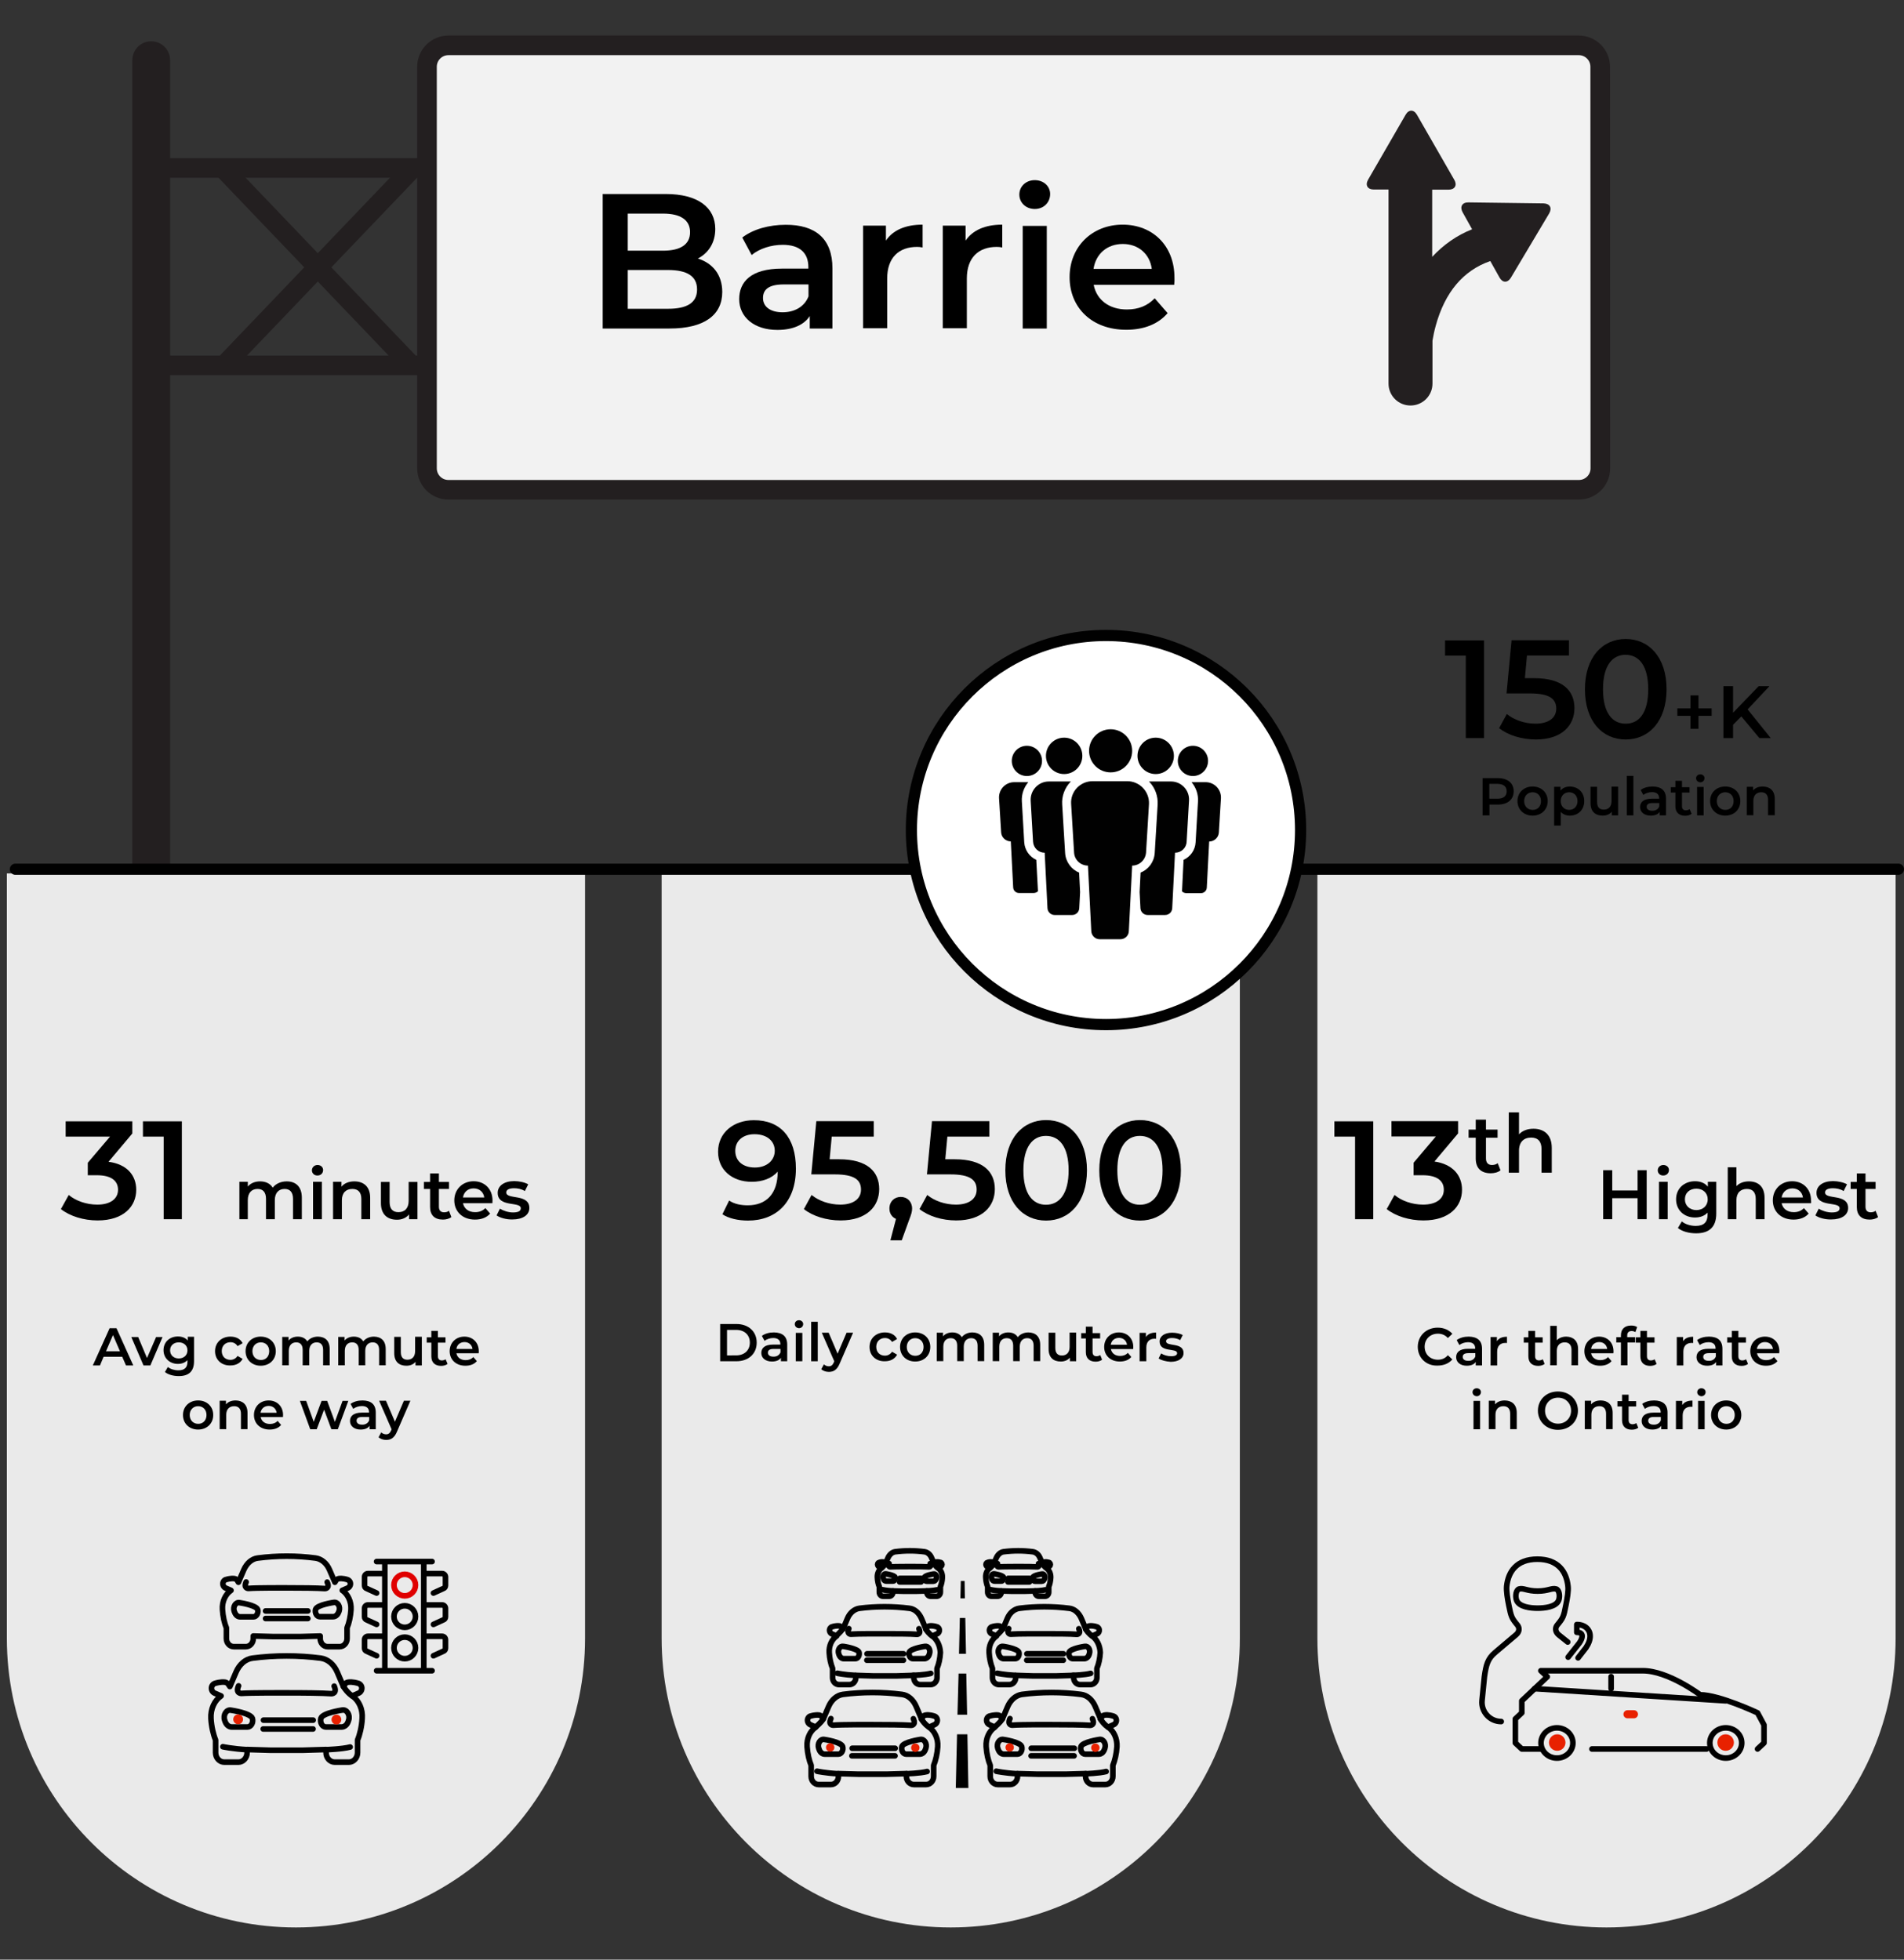 <?xml version="1.0" encoding="utf-8"?>
<!-- Generator: Adobe Illustrator 25.4.1, SVG Export Plug-In . SVG Version: 6.00 Build 0)  -->
<!DOCTYPE svg PUBLIC "-//W3C//DTD SVG 1.1//EN" "http://www.w3.org/Graphics/SVG/1.1/DTD/svg11.dtd">
<svg version="1.1" id="Layer_1" xmlns:x="http://ns.adobe.com/Extensibility/1.0/" xmlns:i="http://ns.adobe.com/AdobeIllustrator/10.0/" xmlns:graph="http://ns.adobe.com/Graphs/1.0/"
	 xmlns="http://www.w3.org/2000/svg" xmlns:xlink="http://www.w3.org/1999/xlink" x="0px" y="0px" viewBox="0 0 1360 1400"
	 style="enable-background:new 0 0 1360 1400;" xml:space="preserve">
<rect x="0" y="0" width="1360" height="1400" fill="#333333" stroke="none"/>
<style type="text/css">
	.st0{enable-background:new    ;}
	.st1{fill:none;stroke:#231F20;stroke-width:27;stroke-linecap:round;stroke-linejoin:round;stroke-miterlimit:10;}
	.st2{fill:none;stroke:#231F20;stroke-width:14;stroke-miterlimit:10;}
	.st3{fill:#F2F2F2;stroke:#231F20;stroke-width:14;stroke-miterlimit:10;}
	.st4{fill:#231F20;}
	.st5{fill:#EAEAEA;}
	.st6{fill:none;stroke:#010101;stroke-width:8;stroke-linecap:round;stroke-linejoin:round;stroke-miterlimit:10;}
	.st7{fill:#FFFFFF;stroke:#010101;stroke-width:8;stroke-linecap:round;stroke-linejoin:round;stroke-miterlimit:10;}
	.st8{fill:#010101;}
	.st9{fill:none;stroke:#000000;stroke-width:4;stroke-linecap:round;stroke-linejoin:round;stroke-miterlimit:10;}
	.st10{fill:#E82100;}
	.st11{fill:none;stroke:#E00000;stroke-width:4;stroke-miterlimit:10;}
</style>
<g class="st0">
	<path d="M1060,457.5v69.8h-13v-58.9h-14.8v-10.9H1060z"/>
	<path d="M1124.6,505.9c0,12.3-8.9,22.4-27.6,22.4c-9.9,0-19.8-3-26.2-8.1l5.5-10.1c5.1,4.2,12.7,6.9,20.5,6.9
		c9.3,0,14.8-4.1,14.8-10.7c0-6.7-4.3-10.9-18.7-10.9h-16.8l3.6-38h41v10.9h-30l-1.5,16.2h6.7
		C1116.3,484.5,1124.6,493.5,1124.6,505.9z"/>
	<path d="M1132.1,492.4c0-22.9,12.6-35.9,29.1-35.9c16.6,0,29.2,13,29.2,35.9c0,22.9-12.6,35.9-29.2,35.9
		C1144.6,528.3,1132.1,515.4,1132.1,492.4z M1177.3,492.4c0-16.8-6.6-24.6-16.2-24.6c-9.5,0-16.1,7.8-16.1,24.6s6.6,24.6,16.1,24.6
		C1170.8,517.1,1177.3,509.3,1177.3,492.4z"/>
</g>
<g class="st0">
	<path d="M1222.6,511.4h-9.4v9.3h-5.7v-9.3h-9.4v-5.3h9.4v-9.3h5.7v9.3h9.4V511.4z"/>
	<path d="M1243.8,511.8l-5.9,6v9.5h-6.9v-37.1h6.9v19l18.3-19h7.7l-15.6,16.6l16.5,20.5h-8.1L1243.8,511.8z"/>
</g>
<line class="st1" x1="108" y1="43" x2="108" y2="728.5"/>
<line class="st2" x1="116" y1="120" x2="369" y2="120"/>
<line class="st2" x1="116" y1="261" x2="369" y2="261"/>
<path class="st3" d="M1143.1,334.6c0,8.5-6.9,15.3-15.3,15.3H320.3c-8.5,0-15.3-6.9-15.3-15.3V47.7c0-8.5,6.9-15.3,15.3-15.3h807.4
	c8.5,0,15.3,6.9,15.3,15.3L1143.1,334.6L1143.1,334.6z"/>
<path class="st4" d="M1102.5,145.3l-53.6-0.7c-4.5-0.1-6.3,3.1-4.2,7l6.8,12.2c-11.1,4.4-20.5,11.1-28.5,19.7v-48h11.7
	c4.5,0,6.3-3.2,4.1-7L1012.1,82c-2.2-3.9-5.9-3.9-8.1,0l-26.8,46.4c-2.2,3.9-0.4,7,4.1,7h10.5V274c0,8.7,7,15.7,15.7,15.7
	s15.7-7,15.7-15.7v-30.6c0.6-3.5,1.3-7,2.3-10.6c6.6-24.1,19.7-39.6,39-46.3l6.6,11.8c2.2,3.9,5.8,3.9,8.1,0.1l27.4-46
	C1108.8,148.5,1107,145.4,1102.5,145.3z"/>
<path class="st5" d="M211.4,1377L211.4,1377c-114,0-206.5-92.5-206.5-206.5V624h413v546.5C417.9,1284.5,325.5,1377,211.4,1377z"/>
<path class="st5" d="M679.1,1377L679.1,1377c-114,0-206.5-92.5-206.5-206.5V624h413v546.5C885.6,1284.5,793.2,1377,679.1,1377z"/>
<path class="st5" d="M1147.5,1377L1147.5,1377c-114,0-206.5-92.5-206.5-206.5V624h413v546.5C1354,1284.5,1261.5,1377,1147.5,1377z"
	/>
<g>
	<g class="st0">
		<path d="M514.4,945.9H526c8.6,0,14.5,5.3,14.5,13.3c0,8-5.9,13.3-14.5,13.3h-11.6V945.9z M525.8,968.3c5.9,0,9.8-3.6,9.8-9.1
			c0-5.5-3.8-9.1-9.8-9.1h-6.5v18.2H525.8z"/>
		<path d="M562.3,960.6v11.9h-4.5V970c-1.1,1.7-3.3,2.7-6.4,2.7c-4.6,0-7.6-2.5-7.6-6.1c0-3.4,2.3-6,8.4-6h5.2v-0.3
			c0-2.8-1.7-4.4-5.1-4.4c-2.3,0-4.6,0.8-6.2,2l-1.9-3.5c2.2-1.7,5.3-2.5,8.6-2.5C558.9,952,562.3,954.7,562.3,960.6z M557.5,966.1
			v-2.4h-4.9c-3.2,0-4.1,1.2-4.1,2.7c0,1.7,1.4,2.8,3.9,2.8C554.7,969.3,556.7,968.2,557.5,966.1z"/>
		<path d="M567.7,946c0-1.6,1.3-2.8,3-2.8c1.7,0,3,1.2,3,2.7c0,1.7-1.3,3-3,3C569,948.8,567.7,947.6,567.7,946z M568.4,952.2h4.7
			v20.3h-4.7V952.2z"/>
		<path d="M579.4,944.3h4.7v28.2h-4.7V944.3z"/>
		<path d="M609.3,952.2l-9.5,21.9c-1.9,4.6-4.4,6-7.8,6c-2,0-4.1-0.7-5.4-1.9l1.9-3.5c0.9,0.9,2.2,1.4,3.5,1.4
			c1.7,0,2.7-0.8,3.6-2.8l0.3-0.8l-8.9-20.4h4.9l6.4,15l6.4-15H609.3z"/>
		<path d="M621.1,962.3c0-6.1,4.6-10.4,11-10.4c4,0,7.1,1.6,8.7,4.7l-3.6,2.1c-1.2-1.9-3-2.8-5.1-2.8c-3.5,0-6.2,2.4-6.2,6.3
			c0,4,2.7,6.3,6.2,6.3c2,0,3.8-0.9,5.1-2.8l3.6,2.1c-1.6,3-4.7,4.7-8.7,4.7C625.7,972.7,621.1,968.4,621.1,962.3z"/>
		<path d="M642.9,962.3c0-6.1,4.6-10.4,10.8-10.4c6.3,0,10.8,4.3,10.8,10.4s-4.5,10.4-10.8,10.4
			C647.4,972.7,642.9,968.4,642.9,962.3z M659.7,962.3c0-3.9-2.6-6.3-6-6.3c-3.4,0-6,2.5-6,6.3s2.6,6.3,6,6.3
			C657.1,968.7,659.7,966.2,659.7,962.3z"/>
		<path d="M703,960.8v11.6h-4.7v-11c0-3.6-1.7-5.4-4.6-5.4c-3.1,0-5.3,2.1-5.3,6.1v10.3h-4.7v-11c0-3.6-1.7-5.4-4.6-5.4
			c-3.2,0-5.3,2.1-5.3,6.1v10.3h-4.7v-20.3h4.5v2.6c1.5-1.8,3.9-2.8,6.6-2.8c3,0,5.4,1.1,6.8,3.4c1.6-2.1,4.4-3.4,7.6-3.4
			C699.6,952,703,954.7,703,960.8z"/>
		<path d="M743,960.8v11.6h-4.7v-11c0-3.6-1.7-5.4-4.6-5.4c-3.1,0-5.3,2.1-5.3,6.1v10.3h-4.7v-11c0-3.6-1.7-5.4-4.6-5.4
			c-3.2,0-5.3,2.1-5.3,6.1v10.3h-4.7v-20.3h4.5v2.6c1.5-1.8,3.9-2.8,6.6-2.8c3,0,5.4,1.1,6.8,3.4c1.6-2.1,4.4-3.4,7.6-3.4
			C739.6,952,743,954.7,743,960.8z"/>
		<path d="M768.7,952.2v20.3h-4.5v-2.6c-1.5,1.9-3.9,2.8-6.5,2.8c-5.2,0-8.7-2.8-8.7-9v-11.6h4.8v10.9c0,3.7,1.7,5.4,4.7,5.4
			c3.3,0,5.5-2.1,5.5-6.1v-10.3H768.7z"/>
		<path d="M787.2,971.4c-1.1,0.9-2.8,1.4-4.6,1.4c-4.4,0-7-2.4-7-6.8v-9.8h-3.3v-3.8h3.3v-4.6h4.8v4.6h5.4v3.8h-5.4v9.7
			c0,2,1,3,2.8,3c1,0,1.9-0.3,2.7-0.8L787.2,971.4z"/>
		<path d="M809.4,963.8h-15.9c0.6,3,3,4.9,6.6,4.9c2.3,0,4.1-0.7,5.5-2.2l2.5,2.9c-1.8,2.2-4.7,3.3-8.2,3.3
			c-6.8,0-11.2-4.4-11.2-10.4s4.4-10.4,10.5-10.4c5.9,0,10.3,4.1,10.3,10.5C809.5,962.8,809.4,963.4,809.4,963.8z M793.4,960.7H805
			c-0.4-2.9-2.6-4.9-5.7-4.9C796.1,955.8,793.9,957.7,793.4,960.7z"/>
		<path d="M825.8,952v4.5c-0.4-0.1-0.8-0.1-1.1-0.1c-3.6,0-5.9,2.1-5.9,6.3v9.8H814v-20.3h4.5v3C819.9,953,822.4,952,825.8,952z"/>
		<path d="M827.6,970.5l1.8-3.6c1.8,1.2,4.5,2,7.1,2c3,0,4.3-0.8,4.3-2.2c0-3.9-12.5-0.2-12.5-8.3c0-3.8,3.5-6.3,8.9-6.3
			c2.7,0,5.8,0.6,7.6,1.7l-1.8,3.6c-1.9-1.1-3.9-1.5-5.8-1.5c-2.9,0-4.3,1-4.3,2.3c0,4.1,12.5,0.5,12.5,8.4c0,3.8-3.5,6.3-9.2,6.3
			C832.8,972.7,829.4,971.8,827.6,970.5z"/>
	</g>
</g>
<g>
	<g class="st0">
		<path d="M515.9,208.6c0,16.5-12.9,26.1-37.6,26.1h-47.8v-96.1h45c23.1,0,35.4,9.7,35.4,25c0,9.9-4.9,17.2-12.4,21.1
			C508.9,188,515.9,196.1,515.9,208.6z M448.4,152.6v26.5h25.2c12.4,0,19.3-4.4,19.3-13.2c0-8.9-7-13.3-19.3-13.3H448.4z
			 M497.9,206.8c0-9.6-7.3-13.9-20.7-13.9h-28.8v27.7h28.8C490.6,220.6,497.9,216.4,497.9,206.8z"/>
		<path d="M594.6,191.7v43h-16.2v-8.9c-4.1,6.3-12.1,9.9-23.1,9.9c-16.7,0-27.3-9.2-27.3-22c0-12.2,8.2-21.8,30.5-21.8h18.9v-1.1
			c0-10-6-15.9-18.3-15.9c-8.2,0-16.7,2.7-22.2,7.3l-6.7-12.5c7.8-6,19.2-9.1,31-9.1C582.4,160.5,594.6,170.5,594.6,191.7z
			 M577.5,211.7v-8.5h-17.7c-11.7,0-14.8,4.4-14.8,9.7c0,6.2,5.2,10.2,14,10.2C567.3,223.1,574.6,219.3,577.5,211.7z"/>
		<path d="M659,160.5v16.3c-1.5-0.3-2.7-0.4-4-0.4c-13,0-21.3,7.7-21.3,22.6v35.5h-17.2v-73.3h16.3v10.7
			C637.8,164.4,646.8,160.5,659,160.5z"/>
		<path d="M715.9,160.5v16.3c-1.5-0.3-2.7-0.4-4-0.4c-13,0-21.3,7.7-21.3,22.6v35.5h-17.2v-73.3h16.3v10.7
			C694.8,164.4,703.7,160.5,715.9,160.5z"/>
		<path d="M728.1,139c0-5.8,4.7-10.3,11-10.3c6.3,0,11,4.3,11,9.9c0,6-4.5,10.7-11,10.7C732.8,149.3,728.1,144.8,728.1,139z
			 M730.5,161.4h17.2v73.3h-17.2V161.4z"/>
		<path d="M838.7,203.5h-57.5c2.1,10.7,11,17.6,23.7,17.6c8.2,0,14.7-2.6,19.9-8l9.2,10.6c-6.6,7.8-16.9,11.9-29.5,11.9
			c-24.6,0-40.5-15.8-40.5-37.6s16.1-37.5,37.9-37.5c21.4,0,37,15,37,37.9C839,199.8,838.9,201.8,838.7,203.5z M781.1,192.1h41.6
			c-1.4-10.6-9.5-17.8-20.7-17.8C790.8,174.3,782.7,181.4,781.1,192.1z"/>
	</g>
</g>
<g>
	<g class="st0">
		<path d="M97.3,850c0,11.8-8.9,21.9-27.6,21.9c-9.9,0-19.7-3-26.2-8.1l5.6-10.1c5,4.2,12.6,6.9,20.4,6.9c9.3,0,14.8-4.1,14.8-10.6
			c0-6.3-4.6-10.4-15.2-10.4h-6.4v-8.9L78.6,812H46.9v-10.9h47.6v8.7L77.5,830C90.6,831.7,97.3,839.6,97.3,850z"/>
		<path d="M129.9,801.2V871h-13V812h-14.8v-10.9H129.9z"/>
	</g>
	<g class="st0">
		<path d="M215.6,855.7V871h-6.3v-14.5c0-4.8-2.2-7.1-6-7.1c-4.1,0-7,2.7-7,8V871h-6.3v-14.5c0-4.8-2.2-7.1-6-7.1c-4.2,0-7,2.7-7,8
			V871H171v-26.7h6v3.4c2-2.4,5.1-3.7,8.8-3.7c3.9,0,7.2,1.5,9,4.5c2.1-2.8,5.8-4.5,10-4.5C211.1,844,215.6,847.6,215.6,855.7z"/>
		<path d="M222.8,836.1c0-2.1,1.7-3.8,4-3.8s4,1.5,4,3.6c0,2.2-1.6,3.9-4,3.9C224.5,839.9,222.8,838.2,222.8,836.1z M223.6,844.3
			h6.3V871h-6.3V844.3z"/>
		<path d="M264.4,855.7V871h-6.3v-14.5c0-4.8-2.4-7.1-6.4-7.1c-4.5,0-7.5,2.7-7.5,8.1V871h-6.3v-26.7h6v3.5c2-2.5,5.3-3.8,9.2-3.8
			C259.6,844,264.4,847.6,264.4,855.7z"/>
		<path d="M298.2,844.3V871h-6v-3.4c-2,2.5-5.2,3.8-8.6,3.8c-6.9,0-11.5-3.8-11.5-11.8v-15.2h6.2v14.4c0,4.9,2.3,7.2,6.3,7.2
			c4.4,0,7.3-2.7,7.3-8.1v-13.5H298.2z"/>
		<path d="M322.4,869.5c-1.5,1.2-3.8,1.8-6,1.8c-5.9,0-9.2-3.1-9.2-9v-12.9h-4.4v-5h4.4v-6.1h6.3v6.1h7.2v5h-7.2v12.7
			c0,2.6,1.3,4,3.7,4c1.3,0,2.6-0.3,3.5-1.1L322.4,869.5z"/>
		<path d="M351.7,859.6h-21c0.8,3.9,4,6.4,8.7,6.4c3,0,5.4-1,7.3-2.9l3.4,3.9c-2.4,2.8-6.2,4.3-10.8,4.3c-9,0-14.8-5.8-14.8-13.7
			c0-8,5.9-13.7,13.8-13.7c7.8,0,13.5,5.5,13.5,13.8C351.8,858.3,351.7,859,351.7,859.6z M330.7,855.5h15.2
			c-0.5-3.9-3.5-6.5-7.6-6.5C334.2,849,331.3,851.6,330.7,855.5z"/>
		<path d="M354.7,868.3l2.4-4.8c2.4,1.5,6,2.7,9.3,2.7c4,0,5.6-1.1,5.6-3c0-5.1-16.5-0.3-16.5-11c0-5,4.6-8.4,11.8-8.4
			c3.6,0,7.6,0.9,10,2.3l-2.4,4.8c-2.5-1.5-5.1-2-7.7-2c-3.8,0-5.6,1.2-5.6,3c0,5.4,16.5,0.6,16.5,11.1c0,5-4.6,8.2-12.1,8.2
			C361.6,871.3,357.1,870,354.7,868.3z"/>
	</g>
</g>
<g>
	<g class="st0">
		<path d="M980.9,801.2V871h-13V812h-14.8v-10.9H980.9z"/>
		<path d="M1044.3,850c0,11.8-8.9,21.9-27.6,21.9c-9.9,0-19.7-3-26.2-8.1l5.6-10.1c5,4.2,12.6,6.9,20.4,6.9
			c9.3,0,14.8-4.1,14.8-10.6c0-6.3-4.6-10.4-15.2-10.4h-6.4v-8.9l15.9-18.8h-31.7v-10.9h47.6v8.7l-16.9,20.1
			C1037.6,831.7,1044.3,839.6,1044.3,850z"/>
	</g>
	<g class="st0">
		<path d="M1071.8,836.1c-1.7,1.4-4.4,2.1-7,2.1c-6.8,0-10.7-3.6-10.7-10.5v-14.9h-5.1V807h5.1v-7.1h7.3v7.1h8.3v5.8h-8.3v14.8
			c0,3,1.5,4.7,4.3,4.7c1.5,0,3-0.4,4.1-1.3L1071.8,836.1z"/>
		<path d="M1108.4,820v17.8h-7.3v-16.9c0-5.5-2.7-8.2-7.4-8.2c-5.2,0-8.7,3.1-8.7,9.4v15.7h-7.3v-43.1h7.3v15.7c2.4-2.6,6-4,10.3-4
			C1102.8,806.4,1108.4,810.6,1108.4,820z"/>
	</g>
	<g class="st0">
		<path d="M1176.2,836v35h-6.5v-15h-18.1v15h-6.5v-35h6.5v14.5h18.1V836H1176.2z"/>
		<path d="M1184.1,836.1c0-2.1,1.7-3.8,4-3.8c2.3,0,4,1.5,4,3.6c0,2.2-1.7,3.9-4,3.9C1185.8,839.9,1184.1,838.2,1184.1,836.1z
			 M1185,844.3h6.2V871h-6.2V844.3z"/>
		<path d="M1225.9,844.3v22.7c0,9.7-5.1,14.1-14.4,14.1c-5,0-10-1.3-13-3.8l2.8-4.7c2.3,2,6.2,3.2,9.9,3.2c5.9,0,8.5-2.7,8.5-8.1
			v-1.4c-2.2,2.4-5.4,3.5-9,3.5c-7.7,0-13.5-5.2-13.5-13c0-7.8,5.9-12.9,13.5-12.9c3.8,0,7,1.2,9.2,3.9v-3.5H1225.9z M1219.8,856.8
			c0-4.5-3.4-7.6-8.1-7.6c-4.8,0-8.2,3-8.2,7.6c0,4.5,3.4,7.7,8.2,7.7C1216.4,864.5,1219.8,861.4,1219.8,856.8z"/>
		<path d="M1260.4,855.7V871h-6.3v-14.5c0-4.8-2.3-7.1-6.3-7.1c-4.5,0-7.5,2.7-7.5,8.1V871h-6.2v-37.1h6.2v13.5
			c2.1-2.2,5.2-3.4,8.9-3.4C1255.7,844,1260.4,847.6,1260.4,855.7z"/>
		<path d="M1293.6,859.6h-21c0.8,3.9,4,6.4,8.7,6.4c3,0,5.4-1,7.2-2.9l3.4,3.9c-2.4,2.8-6.2,4.3-10.8,4.3c-9,0-14.8-5.8-14.8-13.7
			c0-8,5.9-13.7,13.8-13.7c7.8,0,13.5,5.5,13.5,13.8C1293.7,858.3,1293.7,859,1293.6,859.6z M1272.6,855.5h15.2
			c-0.5-3.9-3.5-6.5-7.5-6.5C1276.2,849,1273.2,851.6,1272.6,855.5z"/>
		<path d="M1296.7,868.3l2.4-4.8c2.3,1.5,6,2.7,9.3,2.7c4,0,5.6-1.1,5.6-3c0-5.1-16.5-0.3-16.5-11c0-5,4.6-8.4,11.8-8.4
			c3.5,0,7.6,0.9,10,2.3l-2.4,4.8c-2.5-1.5-5.1-2-7.7-2c-3.8,0-5.6,1.2-5.6,3c0,5.4,16.5,0.6,16.5,11.1c0,5-4.6,8.2-12.1,8.2
			C1303.5,871.3,1299.1,870,1296.7,868.3z"/>
		<path d="M1341.5,869.5c-1.5,1.2-3.8,1.8-6,1.8c-5.9,0-9.2-3.1-9.2-9v-12.9h-4.4v-5h4.4v-6.1h6.2v6.1h7.2v5h-7.2v12.7
			c0,2.6,1.3,4,3.7,4c1.3,0,2.6-0.3,3.5-1.1L1341.5,869.5z"/>
	</g>
</g>
<g>
	<g class="st0">
		<path d="M568.5,834.9c0,23.9-14,37.1-34.2,37.1c-7,0-13.7-1.5-18.3-4.5l4.8-9.8c3.8,2.5,8.4,3.4,13.3,3.4c13.2,0,21.4-8.2,21.4-24
			V837c-4.2,4.9-10.9,7.3-18.6,7.3c-13.8,0-24-8.4-24-21.4c0-13.9,11.3-22.6,25.5-22.6C557.3,800.2,568.5,812.4,568.5,834.9z
			 M553.4,822.1c0-6.6-5.2-11.8-14.5-11.8c-8.1,0-13.7,4.6-13.7,11.9s5.5,11.9,14,11.9C547.7,834.1,553.4,829,553.4,822.1z"/>
		<path d="M628,849.5c0,12.3-8.9,22.4-27.6,22.4c-9.9,0-19.8-3-26.2-8.1l5.5-10.1c5.1,4.2,12.7,6.9,20.5,6.9
			c9.3,0,14.8-4.1,14.8-10.7c0-6.7-4.3-10.9-18.7-10.9h-16.8l3.6-38h41V812h-30l-1.5,16.2h6.7C619.7,828.2,628,837.2,628,849.5z"/>
		<path d="M651.5,863.4c0,2.2-0.5,4-2.3,8.6l-5.1,14.1H636l4-15.3c-2.8-1.2-4.7-3.8-4.7-7.4c0-5,3.5-8.3,8.1-8.3
			C648.1,855.1,651.5,858.5,651.5,863.4z"/>
		<path d="M710.6,849.5c0,12.3-8.9,22.4-27.6,22.4c-9.9,0-19.8-3-26.2-8.1l5.5-10.1c5.1,4.2,12.7,6.9,20.5,6.9
			c9.3,0,14.8-4.1,14.8-10.7c0-6.7-4.3-10.9-18.7-10.9h-16.8l3.6-38h41V812h-30l-1.5,16.2h6.7C702.3,828.2,710.6,837.2,710.6,849.5z
			"/>
		<path d="M718.1,836.1c0-22.9,12.6-35.9,29.1-35.9c16.6,0,29.2,13,29.2,35.9c0,22.9-12.6,35.9-29.2,35.9
			C730.6,872,718.1,859,718.1,836.1z M763.3,836.1c0-16.8-6.6-24.6-16.2-24.6c-9.5,0-16.1,7.8-16.1,24.6s6.6,24.6,16.1,24.6
			C756.7,860.7,763.3,852.9,763.3,836.1z"/>
		<path d="M785.2,836.1c0-22.9,12.6-35.9,29.1-35.9c16.7,0,29.2,13,29.2,35.9c0,22.9-12.6,35.9-29.2,35.9
			C797.7,872,785.2,859,785.2,836.1z M830.4,836.1c0-16.8-6.6-24.6-16.2-24.6c-9.5,0-16.1,7.8-16.1,24.6s6.6,24.6,16.1,24.6
			C823.8,860.7,830.4,852.9,830.4,836.1z"/>
	</g>
</g>
<g class="st0">
	<path d="M1081.2,565.3c0,5.9-4.3,9.5-11.3,9.5h-6v7.7h-4.9v-26.6h10.9C1076.8,555.9,1081.2,559.4,1081.2,565.3z M1076.2,565.3
		c0-3.3-2.2-5.3-6.6-5.3h-5.8v10.6h5.8C1073.9,570.6,1076.2,568.7,1076.2,565.3z"/>
	<path d="M1083.9,572.3c0-6.1,4.6-10.4,10.8-10.4c6.3,0,10.8,4.3,10.8,10.4s-4.5,10.4-10.8,10.4
		C1088.5,582.7,1083.9,578.4,1083.9,572.3z M1100.7,572.3c0-3.9-2.6-6.3-6-6.3c-3.4,0-6,2.5-6,6.3s2.6,6.3,6,6.3
		C1098.2,578.7,1100.7,576.2,1100.7,572.3z"/>
	<path d="M1131.6,572.3c0,6.3-4.4,10.4-10.3,10.4c-2.6,0-4.9-0.9-6.5-2.7v9.8h-4.7v-27.7h4.5v2.7c1.6-1.9,4-2.9,6.7-2.9
		C1127.3,562,1131.6,566.1,1131.6,572.3z M1126.8,572.3c0-3.9-2.6-6.3-6-6.3s-6,2.5-6,6.3s2.6,6.3,6,6.3S1126.8,576.2,1126.8,572.3z
		"/>
	<path d="M1155.8,562.2v20.3h-4.5v-2.6c-1.5,1.9-3.9,2.8-6.5,2.8c-5.2,0-8.7-2.8-8.7-9v-11.6h4.7v10.9c0,3.7,1.7,5.4,4.8,5.4
		c3.3,0,5.5-2.1,5.5-6.1v-10.3H1155.8z"/>
	<path d="M1162,554.3h4.7v28.2h-4.7V554.3z"/>
	<path d="M1190,570.6v11.9h-4.5V580c-1.1,1.7-3.3,2.7-6.4,2.7c-4.6,0-7.6-2.5-7.6-6.1c0-3.4,2.3-6,8.4-6h5.2v-0.3
		c0-2.8-1.7-4.4-5.1-4.4c-2.3,0-4.6,0.8-6.2,2l-1.9-3.5c2.2-1.7,5.3-2.5,8.6-2.5C1186.6,562,1190,564.7,1190,570.6z M1185.2,576.1
		v-2.4h-4.9c-3.2,0-4.1,1.2-4.1,2.7c0,1.7,1.4,2.8,3.9,2.8C1182.4,579.3,1184.5,578.2,1185.2,576.1z"/>
	<path d="M1208.3,581.4c-1.1,0.9-2.8,1.4-4.6,1.4c-4.4,0-7-2.4-7-6.8v-9.8h-3.3v-3.8h3.3v-4.6h4.7v4.6h5.4v3.8h-5.4v9.7
		c0,2,1,3,2.8,3c1,0,1.9-0.3,2.7-0.8L1208.3,581.4z"/>
	<path d="M1211.5,556c0-1.6,1.3-2.8,3-2.8s3,1.2,3,2.7c0,1.7-1.3,3-3,3C1212.8,558.8,1211.5,557.6,1211.5,556z M1212.2,562.2h4.7
		v20.3h-4.7V562.2z"/>
	<path d="M1221.5,572.3c0-6.1,4.6-10.4,10.8-10.4c6.3,0,10.8,4.3,10.8,10.4s-4.5,10.4-10.8,10.4
		C1226.1,582.7,1221.5,578.4,1221.5,572.3z M1238.3,572.3c0-3.9-2.6-6.3-6-6.3c-3.4,0-6,2.5-6,6.3s2.6,6.3,6,6.3
		C1235.8,578.7,1238.3,576.2,1238.3,572.3z"/>
	<path d="M1267.7,570.8v11.6h-4.8v-11c0-3.6-1.8-5.4-4.8-5.4c-3.4,0-5.7,2.1-5.7,6.1v10.3h-4.7v-20.3h4.5v2.6c1.6-1.9,4-2.8,7-2.8
		C1264.1,562,1267.7,564.7,1267.7,570.8z"/>
</g>
<line class="st6" x1="11" y1="621" x2="1356" y2="621"/>
<circle class="st7" cx="790" cy="593" r="139"/>
<g>
	<g>
		<g>
			<ellipse class="st8" cx="733.5" cy="543.6" rx="10.8" ry="10.8"/>
		</g>
	</g>
	<circle class="st8" cx="760.1" cy="540" r="13"/>
	<g>
		<path class="st8" d="M740.2,614.3c-4.8-2.2-8.2-6.9-8.6-12.5l-1.7-29.3c-0.3-5,1.4-9.9,4.6-13.7h-10.1c-6.2,0-11.1,5.2-10.8,11.4
			l1.5,24.4c0.2,3.7,3.3,6.5,6.9,6.5l1.7,32.9c0.1,2.3,2,4,4.2,4h10.4c1.2,0,2.3-0.5,3.1-1.3L740.2,614.3z"/>
	</g>
	<g>
		<g>
			<ellipse class="st8" cx="852.1" cy="543.6" rx="10.8" ry="10.8"/>
		</g>
	</g>
	<circle class="st8" cx="825.5" cy="540" r="13"/>
	<g>
		<path class="st8" d="M861.2,558.8h-10.1c3.2,3.8,4.9,8.7,4.6,13.7l-1.7,29.3c-0.3,5.6-3.8,10.3-8.6,12.5l-1.1,22.5
			c0.8,0.8,1.9,1.3,3.1,1.3h10.4c2.3,0,4.1-1.8,4.2-4l1.7-32.9c3.7,0,6.7-2.9,6.9-6.5l1.5-24.4C872.4,564,867.4,558.8,861.2,558.8z"
			/>
	</g>
	<circle class="st8" cx="793.3" cy="536.4" r="15.4"/>
	<path class="st8" d="M805.2,558.1h-24.8c-8.8,0-15.9,7.4-15.3,16.3l2.1,34.7c0.3,5.2,4.6,9.3,9.9,9.3l0,0l2.4,46.9
		c0.2,3.2,2.8,5.7,6,5.7h14.8c3.2,0,5.9-2.5,6-5.7l2.4-46.9l0,0c5.2,0,9.5-4.1,9.9-9.3l2.1-34.7C821.1,565.5,814,558.1,805.2,558.1z
		"/>
	<path class="st8" d="M760.8,609.4l-2.1-34.7c-0.4-5.9,1.8-11.8,5.9-16.1c0.1-0.1,0.2-0.2,0.3-0.3h-15.7c-7.5,0-13.4,6.3-13,13.8
		l1.7,29.3c0.3,4.4,3.9,7.8,8.3,7.8l0,0l2,39.6c0.1,2.7,2.4,4.9,5.1,4.9h12.5c2.7,0,5-2.1,5.1-4.9l0.6-11.5l-0.7-13.9
		C765.3,621.2,761.2,615.8,760.8,609.4z"/>
	<path class="st8" d="M836.4,558.3h-15.7c0.1,0.1,0.2,0.2,0.3,0.3c4.1,4.3,6.2,10.2,5.9,16.1l-2.1,34.7c-0.4,6.4-4.5,11.8-10.1,14
		l-0.7,13.9l0.6,11.5c0.1,2.7,2.4,4.9,5.1,4.9h12.5c2.7,0,5-2.1,5.1-4.9l2-39.6l0,0c4.4,0,8.1-3.4,8.3-7.8l1.7-29.3
		C849.8,564.6,843.9,558.3,836.4,558.3z"/>
</g>
<line class="st2" x1="161" y1="122" x2="293" y2="260"/>
<line class="st2" x1="293" y1="122" x2="161" y2="260"/>
<g>
	<g class="st0">
		<path d="M87.3,969.3H74l-2.6,6.2h-5.1l12-26.6h4.9l12,26.6H90L87.3,969.3z M85.7,965.4l-5-11.6l-5,11.6H85.7z"/>
		<path d="M116.1,955.2l-8.7,20.3h-4.9l-8.7-20.3h4.9l6.3,15l6.5-15H116.1z"/>
		<path d="M138.6,955.2v17.2c0,7.4-3.8,10.7-10.9,10.7c-3.8,0-7.6-1-9.9-2.9l2.1-3.6c1.8,1.5,4.7,2.4,7.5,2.4c4.5,0,6.5-2.1,6.5-6.2
			v-1.1c-1.7,1.8-4.1,2.7-6.8,2.7c-5.8,0-10.3-4-10.3-9.8c0-5.9,4.4-9.8,10.3-9.8c2.8,0,5.4,0.9,7,2.9v-2.7H138.6z M133.9,964.7
			c0-3.4-2.6-5.7-6.2-5.7c-3.6,0-6.2,2.3-6.2,5.7c0,3.5,2.6,5.8,6.2,5.8C131.3,970.5,133.9,968.2,133.9,964.7z"/>
		<path d="M153.6,965.3c0-6.1,4.6-10.4,11-10.4c4,0,7.1,1.6,8.7,4.7l-3.6,2.1c-1.2-1.9-3-2.8-5.1-2.8c-3.5,0-6.2,2.4-6.2,6.3
			c0,4,2.7,6.3,6.2,6.3c2,0,3.8-0.9,5.1-2.8l3.6,2.1c-1.6,3-4.7,4.7-8.7,4.7C158.2,975.7,153.6,971.4,153.6,965.3z"/>
		<path d="M175.4,965.3c0-6.1,4.6-10.4,10.8-10.4c6.3,0,10.8,4.3,10.8,10.4s-4.5,10.4-10.8,10.4C180,975.7,175.4,971.4,175.4,965.3z
			 M192.3,965.3c0-3.9-2.6-6.3-6-6.3c-3.4,0-6,2.5-6,6.3s2.6,6.3,6,6.3C189.7,971.7,192.3,969.2,192.3,965.3z"/>
		<path d="M235.5,963.8v11.6h-4.7v-11c0-3.6-1.7-5.4-4.6-5.4c-3.1,0-5.3,2.1-5.3,6.1v10.3h-4.7v-11c0-3.6-1.7-5.4-4.6-5.4
			c-3.2,0-5.3,2.1-5.3,6.1v10.3h-4.7v-20.3h4.5v2.6c1.5-1.8,3.9-2.8,6.6-2.8c3,0,5.4,1.1,6.8,3.4c1.6-2.1,4.4-3.4,7.6-3.4
			C232.1,955,235.5,957.7,235.5,963.8z"/>
		<path d="M275.5,963.8v11.6h-4.7v-11c0-3.6-1.7-5.4-4.6-5.4c-3.1,0-5.3,2.1-5.3,6.1v10.3h-4.7v-11c0-3.6-1.7-5.4-4.6-5.4
			c-3.2,0-5.3,2.1-5.3,6.1v10.3h-4.7v-20.3h4.5v2.6c1.5-1.8,3.9-2.8,6.6-2.8c3,0,5.4,1.1,6.8,3.4c1.6-2.1,4.4-3.4,7.6-3.4
			C272.1,955,275.5,957.7,275.5,963.8z"/>
		<path d="M301.3,955.2v20.3h-4.5v-2.6c-1.5,1.9-3.9,2.8-6.5,2.8c-5.2,0-8.7-2.8-8.7-9v-11.6h4.7v10.9c0,3.7,1.7,5.4,4.7,5.4
			c3.3,0,5.5-2.1,5.5-6.1v-10.3H301.3z"/>
		<path d="M319.7,974.4c-1.1,0.9-2.8,1.4-4.6,1.4c-4.4,0-7-2.4-7-6.8v-9.8h-3.3v-3.8h3.3v-4.6h4.7v4.6h5.4v3.8h-5.4v9.7
			c0,2,1,3,2.8,3c1,0,1.9-0.3,2.7-0.8L319.7,974.4z"/>
		<path d="M341.9,966.8H326c0.6,3,3,4.9,6.6,4.9c2.3,0,4.1-0.7,5.5-2.2l2.5,2.9c-1.8,2.2-4.7,3.3-8.2,3.3c-6.8,0-11.2-4.4-11.2-10.4
			s4.4-10.4,10.5-10.4c5.9,0,10.3,4.1,10.3,10.5C342,965.8,342,966.4,341.9,966.8z M326,963.7h11.5c-0.4-2.9-2.6-4.9-5.7-4.9
			C328.7,958.8,326.4,960.7,326,963.7z"/>
	</g>
	<g class="st0">
		<path d="M130.7,1010.9c0-6.1,4.6-10.4,10.8-10.4c6.3,0,10.8,4.3,10.8,10.4s-4.5,10.4-10.8,10.4
			C135.2,1021.3,130.7,1017,130.7,1010.9z M147.5,1010.9c0-3.9-2.6-6.3-6-6.3c-3.4,0-6,2.5-6,6.3s2.6,6.3,6,6.3
			C144.9,1017.3,147.5,1014.8,147.5,1010.9z"/>
		<path d="M176.8,1009.4v11.6h-4.7v-11c0-3.6-1.8-5.4-4.8-5.4c-3.4,0-5.7,2.1-5.7,6.1v10.3h-4.7v-20.3h4.5v2.6c1.6-1.9,4-2.8,7-2.8
			C173.2,1000.6,176.8,1003.3,176.8,1009.4z"/>
		<path d="M202.1,1012.4h-15.9c0.6,3,3,4.9,6.6,4.9c2.3,0,4.1-0.7,5.5-2.2l2.5,2.9c-1.8,2.2-4.7,3.3-8.2,3.3
			c-6.8,0-11.2-4.4-11.2-10.4s4.4-10.4,10.5-10.4c5.9,0,10.3,4.1,10.3,10.5C202.1,1011.4,202.1,1012,202.1,1012.4z M186.1,1009.3
			h11.5c-0.4-2.9-2.6-4.9-5.7-4.9C188.8,1004.4,186.6,1006.3,186.1,1009.3z"/>
		<path d="M248.8,1000.8l-7.5,20.3h-4.6l-5.2-14l-5.3,14h-4.6l-7.4-20.3h4.5l5.4,15l5.6-15h4l5.5,15l5.5-15H248.8z"/>
		<path d="M268.4,1009.2v11.9H264v-2.5c-1.1,1.7-3.3,2.7-6.4,2.7c-4.6,0-7.6-2.5-7.6-6.1c0-3.4,2.3-6,8.4-6h5.2v-0.3
			c0-2.8-1.7-4.4-5.1-4.4c-2.3,0-4.6,0.8-6.2,2l-1.9-3.5c2.2-1.7,5.3-2.5,8.6-2.5C265.1,1000.6,268.4,1003.3,268.4,1009.2z
			 M263.7,1014.7v-2.4h-4.9c-3.2,0-4.1,1.2-4.1,2.7c0,1.7,1.4,2.8,3.9,2.8C260.9,1017.9,262.9,1016.8,263.7,1014.7z"/>
		<path d="M293.1,1000.8l-9.5,21.9c-1.9,4.6-4.4,6-7.8,6c-2,0-4.1-0.7-5.4-1.9l1.9-3.5c0.9,0.9,2.2,1.4,3.5,1.4
			c1.7,0,2.7-0.8,3.6-2.8l0.3-0.8l-8.9-20.4h4.9l6.4,15l6.4-15H293.1z"/>
	</g>
</g>
<g>
	<g>
		<path class="st9" d="M244.5,1136.2l3.9-1.7c1.6-0.7,2.4-2.7,1.6-4.4c-0.4-0.8-1.2-1.5-2.2-1.7c0,0-3.1-1-5.8-0.6
			c-0.8,0.1-1.5,0.6-2,1.3l0,0l-0.8,1.3l-3.8-8.8c-2-4.8-5.8-7.9-10-8.5c-13.7-1.8-27.5-1.8-41.3,0c-4.2,0.5-7.9,3.7-10,8.5
			l-3.8,8.8l-0.8-1.3l0,0c-0.5-0.7-1.2-1.2-2-1.3c-2.7-0.4-5.8,0.6-5.8,0.6c-1,0.1-1.8,0.8-2.2,1.7c-0.8,1.6,0,3.7,1.6,4.4l3.9,1.7
			c-4,2.7-6.5,8-6.1,13.7c0.3,4.8,1.4,9.8,2.8,13v7.7c0,3.2,2.4,5.8,5.3,5.8h8.6c2.9,0,5.3-2.6,5.3-5.8v-1.8l14,0.4h9.9h9.9l14-0.4
			v1.8c0,3.2,2.4,5.8,5.3,5.8h8.6c2.9,0,5.3-2.6,5.3-5.8v-7.7c1.4-3.2,2.5-8.2,2.8-13C251,1144.2,248.5,1138.9,244.5,1136.2z
			 M181,1155.1h-9.4c-1.8,0-3.3-1.3-4-3.3l-0.3-0.7c-1.1-3.2,1.1-6.7,3.8-6.1c0,0,12,1.7,13,5C184.7,1152.4,183.2,1155.1,181,1155.1
			z M242.2,1151l-0.3,0.7c-0.7,2-2.3,3.3-4,3.3h-9.4c-2.2,0-3.7-2.6-3.1-5.2c1-3.3,13-5,13-5C241.2,1144.3,243.3,1147.8,242.2,1151z
			"/>
	</g>
	<path class="st9" d="M233.7,1130.3c2.1,4.6-1.6,4.6-1.6,4.6c-6-0.4-16.1-0.5-28.1-0.5c0,0-20.6-0.1-26.6,0.4c0,0-3.6,0-1.6-4.6"/>
	<line class="st9" x1="189.7" y1="1150.9" x2="219.9" y2="1150.9"/>
	<line class="st9" x1="189.7" y1="1156.3" x2="219.9" y2="1156.3"/>
	<g>
		<g>
			<path class="st9" d="M251.6,1211.6l4.6-2c1.9-0.8,2.8-3.2,1.9-5.1c-0.5-1-1.4-1.8-2.6-2c0,0-3.7-1.2-6.9-0.7
				c-0.9,0.1-1.8,0.7-2.3,1.6l0,0l-1,1.5l-4.4-10.3c-2.4-5.6-6.8-9.3-11.8-10c-16.2-2.1-32.5-2.1-48.7,0c-5,0.6-9.4,4.4-11.8,10
				l-4.4,10.3l-1-1.5l0,0c-0.5-0.8-1.4-1.4-2.3-1.6c-3.1-0.5-6.9,0.7-6.9,0.7c-1.2,0.2-2.1,1-2.6,2c-0.9,1.9,0,4.3,1.9,5.1l4.6,2
				c-4.7,3.2-7.6,9.4-7.2,16.1c0.3,5.7,1.7,11.6,3.3,15.4v9c0,3.8,2.8,6.8,6.2,6.8h10.1c3.4,0,6.2-3.1,6.2-6.8v-2.2l16.5,0.5h11.7
				h11.7l16.5-0.5v2.2c0,3.8,2.8,6.8,6.2,6.8h10.1c3.4,0,6.2-3.1,6.2-6.8v-9c1.6-3.8,3-9.7,3.3-15.4
				C259.2,1221,256.3,1214.8,251.6,1211.6z M176.7,1233.8h-11.1c-2.1,0-3.9-1.5-4.8-3.9l-0.3-0.9c-1.3-3.8,1.2-7.9,4.5-7.2
				c0,0,14.1,2,15.3,5.9C181.1,1230.7,179.3,1233.8,176.7,1233.8z M249,1229l-0.3,0.9c-0.8,2.4-2.7,3.9-4.8,3.9h-11.1
				c-2.6,0-4.4-3.1-3.6-6.2c1.2-3.9,15.3-5.9,15.3-5.9C247.7,1221.1,250.3,1225.2,249,1229z"/>
		</g>
		<path class="st9" d="M251.6,1211.6c0,0-3.1-1.7-6.3-6.7"/>
		<path class="st9" d="M238.7,1204.6c2.4,5.4-1.9,5.4-1.9,5.4c-7.1-0.5-19-0.6-33.1-0.6c0,0-24.2-0.1-31.4,0.4c0,0-4.3,0-1.9-5.4"/>
		<path class="st9" d="M159.2,1247.9c0,0,6.8,1.5,17.4,2.1"/>
		<path class="st9" d="M233,1250c0,0,11.6-0.4,17.1-1.9"/>
		<line class="st9" x1="188.2" y1="1228.9" x2="223.7" y2="1228.9"/>
		<line class="st9" x1="188" y1="1235.2" x2="223.6" y2="1235.2"/>
		<circle class="st10" cx="170.1" cy="1228.3" r="3.5"/>
		<circle class="st10" cx="240.3" cy="1228.5" r="3.5"/>
	</g>
	<line class="st9" x1="274.9" y1="1192" x2="274.9" y2="1117.2"/>
	<line class="st9" x1="302.7" y1="1117.2" x2="302.7" y2="1192"/>
	<line class="st9" x1="269" y1="1115.6" x2="308.6" y2="1115.6"/>
	<line class="st9" x1="269" y1="1193.6" x2="308.6" y2="1193.6"/>
	<path class="st9" d="M269,1138.1l-7-3.2c-1-0.3-1.6-1.2-1.6-2.2v-6.1c0-1.3,1.1-2.4,2.4-2.4h11.5"/>
	<path class="st9" d="M269,1160.5l-7-3.2c-1-0.3-1.6-1.2-1.6-2.2v-6.1c0-1.3,1.1-2.4,2.4-2.4h11.5"/>
	<path class="st9" d="M269,1182.9l-7-3.2c-1-0.3-1.6-1.2-1.6-2.2v-6.1c0-1.3,1.1-2.4,2.4-2.4h11.5"/>
	<path class="st9" d="M309.6,1138.1l7-3.2c1-0.3,1.6-1.2,1.6-2.2v-6.1c0-1.3-1.1-2.4-2.4-2.4h-11.5"/>
	<path class="st9" d="M309.6,1160.5l7-3.2c1-0.3,1.6-1.2,1.6-2.2v-6.1c0-1.3-1.1-2.4-2.4-2.4h-11.5"/>
	<path class="st9" d="M309.6,1182.9l7-3.2c1-0.3,1.6-1.2,1.6-2.2v-6.1c0-1.3-1.1-2.4-2.4-2.4h-11.5"/>
	<circle class="st11" cx="289.1" cy="1132.4" r="7.7"/>
	<circle class="st9" cx="289.1" cy="1154.9" r="7.7"/>
	<circle class="st9" cx="289.1" cy="1177.3" r="7.7"/>
</g>
<g>
	<g>
		<path class="st9" d="M663.6,1233.9l4-1.8c1.6-0.7,2.4-2.8,1.6-4.5c-0.4-0.9-1.2-1.5-2.2-1.7c0,0-3.2-1.1-5.9-0.6
			c-0.8,0.1-1.5,0.6-2,1.4l0,0l-0.9,1.3l-3.8-8.9c-2.1-4.9-5.9-8.1-10.2-8.6c-14-1.8-28.1-1.8-42.1,0c-4.3,0.6-8.1,3.8-10.2,8.6
			l-3.8,8.9l-0.9-1.3l0,0c-0.5-0.7-1.2-1.2-2-1.4c-2.7-0.4-5.9,0.6-5.9,0.6c-1,0.1-1.8,0.8-2.2,1.7c-0.8,1.7,0,3.7,1.6,4.5l4,1.8
			c-4.1,2.8-6.6,8.1-6.2,14c0.3,4.9,1.5,10,2.9,13.3v7.8c0,3.3,2.4,5.9,5.4,5.9h8.7c3,0,5.4-2.6,5.4-5.9v-1.9l14.3,0.4h9.8h10.1
			l14.3-0.4v1.9c0,3.3,2.4,5.9,5.4,5.9h8.7c3,0,5.4-2.6,5.4-5.9v-7.8c1.4-3.3,2.6-8.4,2.9-13.3
			C670.2,1242.1,667.6,1236.7,663.6,1233.9z M598.8,1253.2h-9.6c-1.8,0-3.4-1.3-4.1-3.4l-0.3-0.8c-1.1-3.3,1.1-6.8,3.9-6.3
			c0,0,12.2,1.7,13.2,5.1C602.6,1250.5,601,1253.2,598.8,1253.2z M661.3,1249l-0.3,0.8c-0.7,2.1-2.3,3.4-4.1,3.4h-9.6
			c-2.2,0-3.8-2.7-3.1-5.4c1-3.3,13.2-5.1,13.2-5.1C660.2,1242.2,662.4,1245.7,661.3,1249z"/>
	</g>
	<path class="st9" d="M582.5,1233.9c0,0,3.9-3.1,5.5-5.8"/>
	<path class="st9" d="M663.6,1233.9c0,0-2.7-1.5-5.5-5.8"/>
	<path class="st9" d="M652.4,1227.9c2.1,4.7-1.6,4.7-1.6,4.7c-6.2-0.4-16.4-0.5-28.6-0.5c0,0-21-0.1-27.1,0.4c0,0-3.7,0-1.6-4.7"/>
	<path class="st9" d="M583.6,1265.4c0,0,5.9,1.3,15,1.8"/>
	<path class="st9" d="M647.4,1267.2c0,0,10-0.3,14.8-1.6"/>
	<line class="st9" x1="608.7" y1="1249" x2="639.4" y2="1249"/>
	<line class="st9" x1="608.5" y1="1254.4" x2="639.3" y2="1254.4"/>
	<g>
		<path class="st9" d="M791.5,1233.9l4-1.8c1.6-0.7,2.4-2.8,1.6-4.5c-0.4-0.9-1.2-1.5-2.2-1.7c0,0-3.2-1.1-5.9-0.6
			c-0.8,0.1-1.5,0.6-2,1.4l0,0l-0.9,1.3l-3.8-8.9c-2.1-4.9-5.9-8.1-10.2-8.6c-14-1.8-28.1-1.8-42.1,0c-4.3,0.6-8.1,3.8-10.2,8.6
			l-3.8,8.9l-0.9-1.3l0,0c-0.5-0.7-1.2-1.2-2-1.4c-2.7-0.4-5.9,0.6-5.9,0.6c-1,0.1-1.8,0.8-2.2,1.7c-0.8,1.7,0,3.7,1.6,4.5l4,1.8
			c-4.1,2.8-6.6,8.1-6.2,14c0.3,4.9,1.5,10,2.9,13.3v7.8c0,3.3,2.4,5.9,5.4,5.9h8.7c3,0,5.4-2.6,5.4-5.9v-1.9l14.3,0.4h9.9h10.1
			l14.3-0.4v1.9c0,3.3,2.4,5.9,5.4,5.9h8.7c3,0,5.4-2.6,5.4-5.9v-7.8c1.4-3.3,2.6-8.4,2.9-13.3
			C798.1,1242.1,795.6,1236.7,791.5,1233.9z M726.7,1253.2h-9.6c-1.8,0-3.4-1.3-4.1-3.4l-0.3-0.8c-1.1-3.3,1.1-6.8,3.9-6.3
			c0,0,12.2,1.7,13.2,5.1C730.5,1250.5,728.9,1253.2,726.7,1253.2z M789.2,1249l-0.3,0.8c-0.7,2.1-2.3,3.4-4.1,3.4h-9.6
			c-2.2,0-3.8-2.7-3.1-5.4c1-3.3,13.2-5.1,13.2-5.1C788.1,1242.2,790.3,1245.7,789.2,1249z"/>
	</g>
	<path class="st9" d="M710.4,1233.9c0,0,3.9-3.1,5.5-5.8"/>
	<path class="st9" d="M791.5,1233.9c0,0-2.7-1.5-5.5-5.8"/>
	<path class="st9" d="M780.3,1227.9c2.1,4.7-1.6,4.7-1.6,4.7c-6.2-0.4-16.4-0.5-28.6-0.5c0,0-21-0.1-27.1,0.4c0,0-3.7,0-1.6-4.7"/>
	<path class="st9" d="M711.6,1265.4c0,0,5.9,1.3,15,1.8"/>
	<path class="st9" d="M775.3,1267.2c0,0,10-0.3,14.8-1.6"/>
	<line class="st9" x1="736.6" y1="1249" x2="767.4" y2="1249"/>
	<line class="st9" x1="736.5" y1="1254.4" x2="767.2" y2="1254.4"/>
	<g>
		<path class="st9" d="M665.9,1168.8l3.4-1.5c1.4-0.6,2.1-2.4,1.4-3.8c-0.4-0.7-1-1.3-1.9-1.4c0,0-2.7-0.9-5-0.5
			c-0.7,0.1-1.3,0.5-1.7,1.2l0,0l-0.7,1.1l-3.2-7.6c-1.8-4.1-5-6.9-8.6-7.3c-11.9-1.5-23.8-1.5-35.7,0c-3.6,0.5-6.9,3.2-8.6,7.3
			l-3.2,7.6l-0.7-1.1l0,0c-0.4-0.6-1-1-1.7-1.2c-2.3-0.4-5,0.5-5,0.5c-0.9,0.1-1.5,0.7-1.9,1.4c-0.7,1.4,0,3.2,1.4,3.8l3.4,1.5
			c-3.4,2.3-5.6,6.9-5.3,11.8c0.2,4.2,1.2,8.5,2.4,11.3v6.6c0,2.8,2,5,4.6,5h7.4c2.5,0,4.6-2.2,4.6-5v-1.6l12.1,0.4h8.6h8.6
			l12.1-0.4v1.6c0,2.8,2,5,4.6,5h7.4c2.5,0,4.6-2.2,4.6-5v-6.6c1.2-2.8,2.2-7.1,2.4-11.3C671.5,1175.7,669.3,1171.1,665.9,1168.8z
			 M610.9,1185h-8.1c-1.5,0-2.9-1.1-3.5-2.9l-0.2-0.6c-1-2.8,0.9-5.8,3.3-5.3c0,0,10.4,1.5,11.2,4.3
			C614.1,1182.8,612.8,1185,610.9,1185z M663.9,1181.5l-0.2,0.6c-0.6,1.8-2,2.9-3.5,2.9h-8.1c-1.9,0-3.2-2.3-2.7-4.5
			c0.9-2.8,11.2-4.3,11.2-4.3C663,1175.7,664.9,1178.7,663.9,1181.5z"/>
	</g>
	<path class="st9" d="M597.1,1168.8c0,0,3.3-2.6,4.6-4.9"/>
	<path class="st9" d="M665.9,1168.8c0,0-2.3-1.3-4.6-4.9"/>
	<path class="st9" d="M656.4,1163.6c1.8,4-1.4,4-1.4,4c-5.2-0.4-13.9-0.4-24.3-0.4c0,0-17.8-0.1-23,0.3c0,0-3.1,0-1.4-4"/>
	<path class="st9" d="M598.1,1195.4c0,0,5,1.1,12.7,1.5"/>
	<path class="st9" d="M652.2,1196.9c0,0,8.5-0.3,12.6-1.4"/>
	<line class="st9" x1="619.3" y1="1181.5" x2="645.4" y2="1181.5"/>
	<line class="st9" x1="619.2" y1="1186.1" x2="645.3" y2="1186.1"/>
	<g>
		<path class="st9" d="M669.9,1120.1l2-0.9c0.8-0.4,1.2-1.4,0.8-2.2c-0.2-0.4-0.6-0.8-1.1-0.8c0,0-1.6-0.5-2.9-0.3
			c-0.4,0.1-0.8,0.3-1,0.7l0,0l-0.4,0.7l-1.9-4.4c-1-2.4-2.9-4-5.1-4.3c-6.9-0.9-13.9-0.9-20.9,0c-2.1,0.3-4,1.9-5.1,4.3l-1.9,4.4
			l-0.4-0.7l0,0c-0.2-0.4-0.6-0.6-1-0.7c-1.4-0.2-2.9,0.3-2.9,0.3c-0.5,0.1-0.9,0.4-1.1,0.8c-0.4,0.8,0,1.9,0.8,2.2l2,0.9
			c-2,1.4-3.3,4-3.1,6.9c0.1,2.5,0.7,5,1.4,6.6v3.9c0,1.6,1.2,2.9,2.7,2.9h4.3c1.5,0,2.7-1.3,2.7-2.9v-0.9l7.1,0.2h5h5l7.1-0.2v0.9
			c0,1.6,1.2,2.9,2.7,2.9h4.3c1.5,0,2.7-1.3,2.7-2.9v-3.9c0.7-1.6,1.3-4.1,1.4-6.6C673.2,1124.1,672,1121.5,669.9,1120.1z
			 M637.8,1129.6H633c-0.9,0-1.7-0.7-2-1.7l-0.1-0.4c-0.6-1.6,0.5-3.4,1.9-3.1c0,0,6.1,0.9,6.6,2.5
			C639.7,1128.3,638.9,1129.6,637.8,1129.6z M668.8,1127.6l-0.1,0.4c-0.4,1-1.2,1.7-2,1.7h-4.8c-1.1,0-1.9-1.3-1.6-2.7
			c0.5-1.7,6.6-2.5,6.6-2.5C668.3,1124.2,669.4,1125.9,668.8,1127.6z"/>
	</g>
	<path class="st9" d="M629.7,1120.1c0,0,2-1.5,2.7-2.9"/>
	<path class="st9" d="M669.9,1120.1c0,0-1.3-0.7-2.7-2.9"/>
	<path class="st9" d="M664.4,1117.1c1,2.3-0.8,2.3-0.8,2.3c-3.1-0.2-8.2-0.2-14.2-0.2c0,0-10.4,0-13.5,0.2c0,0-1.8,0-0.8-2.3"/>
	<path class="st9" d="M630.3,1135.7c0,0,2.9,0.7,7.5,0.9"/>
	<path class="st9" d="M661.9,1136.6c0,0,5-0.2,7.4-0.8"/>
	<line class="st9" x1="642.7" y1="1127.6" x2="658" y2="1127.6"/>
	<line class="st9" x1="642.6" y1="1130.2" x2="657.9" y2="1130.2"/>
	<g>
		<path class="st9" d="M747.3,1120.1l2-0.9c0.8-0.4,1.2-1.4,0.8-2.2c-0.2-0.4-0.6-0.8-1.1-0.8c0,0-1.6-0.5-2.9-0.3
			c-0.4,0.1-0.8,0.3-1,0.7l0,0l-0.4,0.7l-1.9-4.4c-1-2.4-2.9-4-5.1-4.3c-6.9-0.9-13.9-0.9-20.9,0c-2.1,0.3-4,1.9-5.1,4.3l-1.9,4.4
			l-0.4-0.7l0,0c-0.2-0.4-0.6-0.6-1-0.7c-1.4-0.2-2.9,0.3-2.9,0.3c-0.5,0.1-0.9,0.4-1.1,0.8c-0.4,0.8,0,1.9,0.8,2.2l2,0.9
			c-2,1.4-3.3,4-3.1,6.9c0.1,2.5,0.7,5,1.4,6.6v3.9c0,1.6,1.2,2.9,2.7,2.9h4.3c1.5,0,2.7-1.3,2.7-2.9v-0.9l7.1,0.2h5h5l7.1-0.2v0.9
			c0,1.6,1.2,2.9,2.7,2.9h4.3c1.5,0,2.7-1.3,2.7-2.9v-3.9c0.7-1.6,1.3-4.1,1.4-6.6C750.6,1124.1,749.3,1121.5,747.3,1120.1z
			 M715.2,1129.6h-4.8c-0.9,0-1.7-0.7-2-1.7l-0.1-0.4c-0.6-1.6,0.5-3.4,1.9-3.1c0,0,6.1,0.9,6.6,2.5
			C717,1128.3,716.2,1129.6,715.2,1129.6z M746.2,1127.6l-0.1,0.4c-0.4,1-1.2,1.7-2,1.7h-4.8c-1.1,0-1.9-1.3-1.6-2.7
			c0.5-1.7,6.6-2.5,6.6-2.5C745.6,1124.2,746.7,1125.9,746.2,1127.6z"/>
	</g>
	<path class="st9" d="M707.1,1120.1c0,0,2-1.5,2.7-2.9"/>
	<path class="st9" d="M747.3,1120.1c0,0-1.3-0.7-2.7-2.9"/>
	<path class="st9" d="M741.8,1117.1c1,2.3-0.8,2.3-0.8,2.3c-3.1-0.2-8.2-0.2-14.2-0.2c0,0-10.4,0-13.5,0.2c0,0-1.8,0-0.8-2.3"/>
	<path class="st9" d="M707.6,1135.7c0,0,2.9,0.7,7.5,0.9"/>
	<path class="st9" d="M739.3,1136.6c0,0,5-0.2,7.4-0.8"/>
	<line class="st9" x1="720.1" y1="1127.6" x2="735.3" y2="1127.6"/>
	<line class="st9" x1="720" y1="1130.2" x2="735.3" y2="1130.2"/>
	<g>
		<path class="st9" d="M780.1,1168.8l3.4-1.5c1.4-0.6,2.1-2.4,1.4-3.8c-0.4-0.7-1-1.3-1.9-1.4c0,0-2.7-0.9-5-0.5
			c-0.7,0.1-1.3,0.5-1.7,1.2l0,0l-0.7,1.1l-3.2-7.6c-1.8-4.1-5-6.9-8.6-7.3c-11.9-1.5-23.8-1.5-35.7,0c-3.6,0.5-6.9,3.2-8.6,7.3
			l-3.2,7.6l-0.7-1.1l0,0c-0.4-0.6-1-1-1.7-1.2c-2.3-0.4-5,0.5-5,0.5c-0.9,0.1-1.5,0.7-1.9,1.4c-0.7,1.4,0,3.2,1.4,3.8l3.4,1.5
			c-3.4,2.3-5.6,6.9-5.3,11.8c0.2,4.2,1.2,8.5,2.4,11.3v6.6c0,2.8,2,5,4.6,5h7.4c2.5,0,4.6-2.2,4.6-5v-1.6l12.1,0.4h8.6h8.6
			l12.1-0.4v1.6c0,2.8,2,5,4.6,5h7.4c2.5,0,4.6-2.2,4.6-5v-6.6c1.2-2.8,2.2-7.1,2.4-11.3C785.7,1175.7,783.5,1171.1,780.1,1168.8z
			 M725.1,1185H717c-1.5,0-2.9-1.1-3.5-2.9l-0.2-0.6c-1-2.8,0.9-5.8,3.3-5.3c0,0,10.4,1.5,11.2,4.3
			C728.3,1182.8,727,1185,725.1,1185z M778.1,1181.5l-0.2,0.6c-0.6,1.8-2,2.9-3.5,2.9h-8.1c-1.9,0-3.2-2.3-2.7-4.5
			c0.9-2.8,11.2-4.3,11.2-4.3C777.2,1175.7,779.1,1178.7,778.1,1181.5z"/>
	</g>
	<path class="st9" d="M711.3,1168.8c0,0,3.3-2.6,4.6-4.9"/>
	<path class="st9" d="M780.1,1168.8c0,0-2.3-1.3-4.6-4.9"/>
	<path class="st9" d="M770.6,1163.6c1.8,4-1.4,4-1.4,4c-5.2-0.4-13.9-0.4-24.3-0.4c0,0-17.8-0.1-23,0.3c0,0-3.1,0-1.4-4"/>
	<path class="st9" d="M712.3,1195.4c0,0,5,1.1,12.7,1.5"/>
	<path class="st9" d="M766.4,1196.9c0,0,8.5-0.3,12.6-1.4"/>
	<line class="st9" x1="733.5" y1="1181.5" x2="759.6" y2="1181.5"/>
	<line class="st9" x1="733.4" y1="1186.1" x2="759.5" y2="1186.1"/>
	<g>
		<polygon points="683.9,1225 690.8,1225 690.2,1195.6 684.7,1195.6 		"/>
		<polygon points="689,1129.5 686.3,1129.5 686,1141.9 689.2,1141.9 		"/>
		<polygon points="685.6,1155.9 685,1181.5 690,1181.5 689.5,1155.9 		"/>
		<polygon points="682.7,1277.4 691.7,1277.4 691,1239 683.6,1239 		"/>
	</g>
	<circle class="st10" cx="593" cy="1248.4" r="3"/>
	<circle class="st10" cx="721.2" cy="1248.4" r="3"/>
	<circle class="st10" cx="653.8" cy="1248.6" r="3"/>
	<circle class="st10" cx="782.4" cy="1248.6" r="3"/>
</g>
<g>
	<g class="st0">
		<path d="M1012.7,962.2c0-7.9,6.1-13.7,14.2-13.7c4.3,0,8.1,1.6,10.5,4.4l-3.2,3c-1.9-2.1-4.3-3.1-7.1-3.1c-5.5,0-9.5,3.9-9.5,9.3
			c0,5.5,4,9.3,9.5,9.3c2.8,0,5.2-1,7.1-3.2l3.2,3c-2.5,2.9-6.2,4.4-10.6,4.4C1018.8,975.9,1012.7,970.1,1012.7,962.2z"/>
		<path d="M1058.6,963.6v11.9h-4.5V973c-1.1,1.7-3.3,2.7-6.4,2.7c-4.6,0-7.6-2.5-7.6-6.1c0-3.4,2.3-6,8.4-6h5.2v-0.3
			c0-2.8-1.7-4.4-5.1-4.4c-2.3,0-4.6,0.8-6.2,2l-1.9-3.5c2.2-1.7,5.3-2.5,8.6-2.5C1055.2,955,1058.6,957.7,1058.6,963.6z
			 M1053.8,969.1v-2.4h-4.9c-3.2,0-4.1,1.2-4.1,2.7c0,1.7,1.4,2.8,3.9,2.8C1051,972.3,1053,971.2,1053.8,969.1z"/>
		<path d="M1076.4,955v4.5c-0.4-0.1-0.8-0.1-1.1-0.1c-3.6,0-5.9,2.1-5.9,6.3v9.8h-4.7v-20.3h4.5v3C1070.6,956,1073,955,1076.4,955z"
			/>
		<path d="M1103.3,974.4c-1.1,0.9-2.8,1.4-4.6,1.4c-4.4,0-7-2.4-7-6.8v-9.8h-3.3v-3.8h3.3v-4.6h4.8v4.6h5.4v3.8h-5.4v9.7
			c0,2,1,3,2.8,3c1,0,1.9-0.3,2.7-0.8L1103.3,974.4z"/>
		<path d="M1127.2,963.8v11.6h-4.7v-11c0-3.6-1.8-5.4-4.8-5.4c-3.4,0-5.7,2.1-5.7,6.1v10.3h-4.7v-28.2h4.7v10.3
			c1.6-1.7,4-2.6,6.8-2.6C1123.6,955,1127.2,957.7,1127.2,963.8z"/>
		<path d="M1152.4,966.8h-15.9c0.6,3,3,4.9,6.6,4.9c2.3,0,4.1-0.7,5.5-2.2l2.5,2.9c-1.8,2.2-4.7,3.3-8.2,3.3
			c-6.8,0-11.2-4.4-11.2-10.4s4.4-10.4,10.5-10.4c5.9,0,10.3,4.1,10.3,10.5C1152.5,965.8,1152.5,966.4,1152.4,966.8z M1136.5,963.7
			h11.5c-0.4-2.9-2.6-4.9-5.7-4.9C1139.2,958.8,1136.9,960.7,1136.5,963.7z"/>
		<path d="M1162.3,954.1v1.2h5.6v3.8h-5.4v16.3h-4.7v-16.3h-3.3v-3.8h3.3V954c0-4.3,2.5-7,7.3-7c1.6,0,3.2,0.3,4.3,1.1l-1.3,3.6
			c-0.7-0.5-1.6-0.8-2.6-0.8C1163.4,950.9,1162.3,952,1162.3,954.1z"/>
		<path d="M1183.3,974.4c-1.1,0.9-2.8,1.4-4.6,1.4c-4.4,0-7-2.4-7-6.8v-9.8h-3.3v-3.8h3.3v-4.6h4.7v4.6h5.4v3.8h-5.4v9.7
			c0,2,1,3,2.8,3c1,0,1.9-0.3,2.7-0.8L1183.3,974.4z"/>
		<path d="M1209.4,955v4.5c-0.4-0.1-0.8-0.1-1.1-0.1c-3.6,0-5.9,2.1-5.9,6.3v9.8h-4.7v-20.3h4.5v3C1203.6,956,1206.1,955,1209.4,955
			z"/>
		<path d="M1230.3,963.6v11.9h-4.5V973c-1.1,1.7-3.3,2.7-6.4,2.7c-4.6,0-7.6-2.5-7.6-6.1c0-3.4,2.3-6,8.4-6h5.2v-0.3
			c0-2.8-1.7-4.4-5.1-4.4c-2.3,0-4.6,0.8-6.2,2l-1.9-3.5c2.2-1.7,5.3-2.5,8.6-2.5C1227,955,1230.3,957.7,1230.3,963.6z
			 M1225.6,969.1v-2.4h-4.9c-3.2,0-4.1,1.2-4.1,2.7c0,1.7,1.4,2.8,3.9,2.8C1222.8,972.3,1224.8,971.2,1225.6,969.1z"/>
		<path d="M1248.6,974.4c-1.1,0.9-2.8,1.4-4.6,1.4c-4.4,0-7-2.4-7-6.8v-9.8h-3.3v-3.8h3.3v-4.6h4.7v4.6h5.4v3.8h-5.4v9.7
			c0,2,1,3,2.8,3c1,0,1.9-0.3,2.7-0.8L1248.6,974.4z"/>
		<path d="M1270.9,966.8h-15.9c0.6,3,3,4.9,6.6,4.9c2.3,0,4.1-0.7,5.5-2.2l2.5,2.9c-1.8,2.2-4.7,3.3-8.2,3.3
			c-6.8,0-11.2-4.4-11.2-10.4s4.4-10.4,10.5-10.4c5.9,0,10.3,4.1,10.3,10.5C1270.9,965.8,1270.9,966.4,1270.9,966.8z M1254.9,963.7
			h11.5c-0.4-2.9-2.6-4.9-5.7-4.9C1257.6,958.8,1255.4,960.7,1254.9,963.7z"/>
	</g>
	<g class="st0">
		<path d="M1051.8,994.6c0-1.6,1.3-2.8,3-2.8s3,1.2,3,2.7c0,1.7-1.3,3-3,3C1053.1,997.4,1051.8,996.2,1051.8,994.6z M1052.5,1000.8
			h4.7v20.3h-4.7V1000.8z"/>
		<path d="M1083.4,1009.4v11.6h-4.7v-11c0-3.6-1.8-5.4-4.8-5.4c-3.4,0-5.7,2.1-5.7,6.1v10.3h-4.8v-20.3h4.5v2.6c1.6-1.9,4-2.8,7-2.8
			C1079.8,1000.6,1083.4,1003.3,1083.4,1009.4z"/>
		<path d="M1098.5,1007.8c0-7.9,6.1-13.7,14.3-13.7c8.2,0,14.3,5.8,14.3,13.7c0,7.9-6.1,13.7-14.3,13.7
			C1104.6,1021.5,1098.5,1015.6,1098.5,1007.8z M1122.2,1007.8c0-5.4-4-9.3-9.3-9.3s-9.3,3.9-9.3,9.3c0,5.4,4,9.3,9.3,9.3
			S1122.2,1013.2,1122.2,1007.8z"/>
		<path d="M1151.9,1009.4v11.6h-4.7v-11c0-3.6-1.8-5.4-4.8-5.4c-3.4,0-5.7,2.1-5.7,6.1v10.3h-4.7v-20.3h4.5v2.6c1.6-1.9,4-2.8,7-2.8
			C1148.3,1000.6,1151.9,1003.3,1151.9,1009.4z"/>
		<path d="M1170.2,1020c-1.1,0.9-2.8,1.4-4.6,1.4c-4.4,0-7-2.4-7-6.8v-9.8h-3.3v-3.8h3.3v-4.6h4.7v4.6h5.4v3.8h-5.4v9.7
			c0,2,1,3,2.8,3c1,0,1.9-0.3,2.7-0.8L1170.2,1020z"/>
		<path d="M1191.1,1009.2v11.9h-4.5v-2.5c-1.1,1.7-3.3,2.7-6.4,2.7c-4.6,0-7.6-2.5-7.6-6.1c0-3.4,2.3-6,8.4-6h5.2v-0.3
			c0-2.8-1.7-4.4-5.1-4.4c-2.3,0-4.6,0.8-6.2,2l-1.9-3.5c2.2-1.7,5.3-2.5,8.6-2.5C1187.7,1000.6,1191.1,1003.3,1191.1,1009.2z
			 M1186.3,1014.7v-2.4h-4.9c-3.2,0-4.1,1.2-4.1,2.7c0,1.7,1.4,2.8,3.9,2.8C1183.5,1017.9,1185.5,1016.8,1186.3,1014.7z"/>
		<path d="M1208.9,1000.6v4.5c-0.4-0.1-0.8-0.1-1.1-0.1c-3.6,0-5.9,2.1-5.9,6.3v9.8h-4.8v-20.3h4.5v3
			C1203.1,1001.6,1205.5,1000.6,1208.9,1000.6z"/>
		<path d="M1212.3,994.6c0-1.6,1.3-2.8,3-2.8s3,1.2,3,2.7c0,1.7-1.3,3-3,3C1213.6,997.4,1212.3,996.2,1212.3,994.6z M1212.9,1000.8
			h4.7v20.3h-4.7V1000.8z"/>
		<path d="M1222.2,1010.9c0-6.1,4.6-10.4,10.8-10.4c6.3,0,10.8,4.3,10.8,10.4s-4.5,10.4-10.8,10.4
			C1226.8,1021.3,1222.2,1017,1222.2,1010.9z M1239.1,1010.9c0-3.9-2.6-6.3-6-6.3c-3.4,0-6,2.5-6,6.3s2.6,6.3,6,6.3
			C1236.5,1017.3,1239.1,1014.8,1239.1,1010.9z"/>
	</g>
</g>
<g>
	<path class="st9" d="M1072.3,1229.9L1072.3,1229.9c-8.1,0-14.5-7-13.7-15.1l1.7-17c1.2-8.5,2.4-12.8,7.6-17.2l15-12.7
		c2.6-2.2,2.5-5,1-6.9c-4.2-5.1-4.5-5.9-6.2-14.3c-0.9-4.5-1.8-10-1.5-13.4c1.1-10.5,7.1-19.4,21.9-19.4s20.8,8.9,21.9,19.4
		c0.4,3.4-0.6,8.9-1.5,13.4c-1.6,8.4-2,9.2-6.2,14.3c-1.5,1.8-1.6,4.7,1,6.9l6.5,5.2 M1120.1,1183.9l8-10.1c1.4-2,2-3.7,2-5
		c0-2.1-2.1-2.7-3.8-2.6v-5.6l0,0c3.5,0,6.9,1.3,8.6,4.5c0.6,1.1,0.9,2.4,0.9,3.8c0,2.4-0.9,5.2-3,8.3l-5.6,7.2 M1098.3,1148.9
		c-5,0-13.3-0.8-15.1-5.8c-1-3-0.3-7.3,1.9-7.9c3.1-0.9,5.6,1.5,13.2,1.5s10.1-2.4,13.2-1.5c2.2,0.6,2.9,4.9,1.9,7.9
		C1111.6,1148.1,1103.3,1148.9,1098.3,1148.9L1098.3,1148.9z"/>
</g>
<circle class="st10" cx="1232.6" cy="1244.9" r="5.9"/>
<circle class="st10" cx="1112.3" cy="1244.9" r="5.9"/>
<g>
	<ellipse class="st9" cx="1232.7" cy="1245.2" rx="11.4" ry="10.8"/>
	<ellipse class="st9" cx="1112.1" cy="1245.2" rx="11.4" ry="10.8"/>
	<line class="st9" x1="1219" y1="1249.5" x2="1137.1" y2="1249.5"/>
	<path class="st9" d="M1255.4,1249.5L1255.4,1249.5l4.6-4.3v-12.9l-4.6-8.6c0,0-27.3-12.9-41-12.9c0,0-22.8-17.2-41-17.2h-72.8
		l4.6,4.3l-18.2,17.2v8.6l-4.6,4.3v17.2l4.6,4.3h13.7"/>
	<line class="st9" x1="1232.7" y1="1215.1" x2="1096.1" y2="1206.4"/>
	<line class="st9" x1="1150.8" y1="1197.8" x2="1150.8" y2="1206.4"/>
</g>
<path class="st10" d="M1167.1,1227.6h-4.6c-1.6,0-2.9-1.3-2.9-2.9s1.3-2.9,2.9-2.9h4.6c1.6,0,2.9,1.3,2.9,2.9
	C1170,1226.3,1168.7,1227.6,1167.1,1227.6z"/>
</svg>
